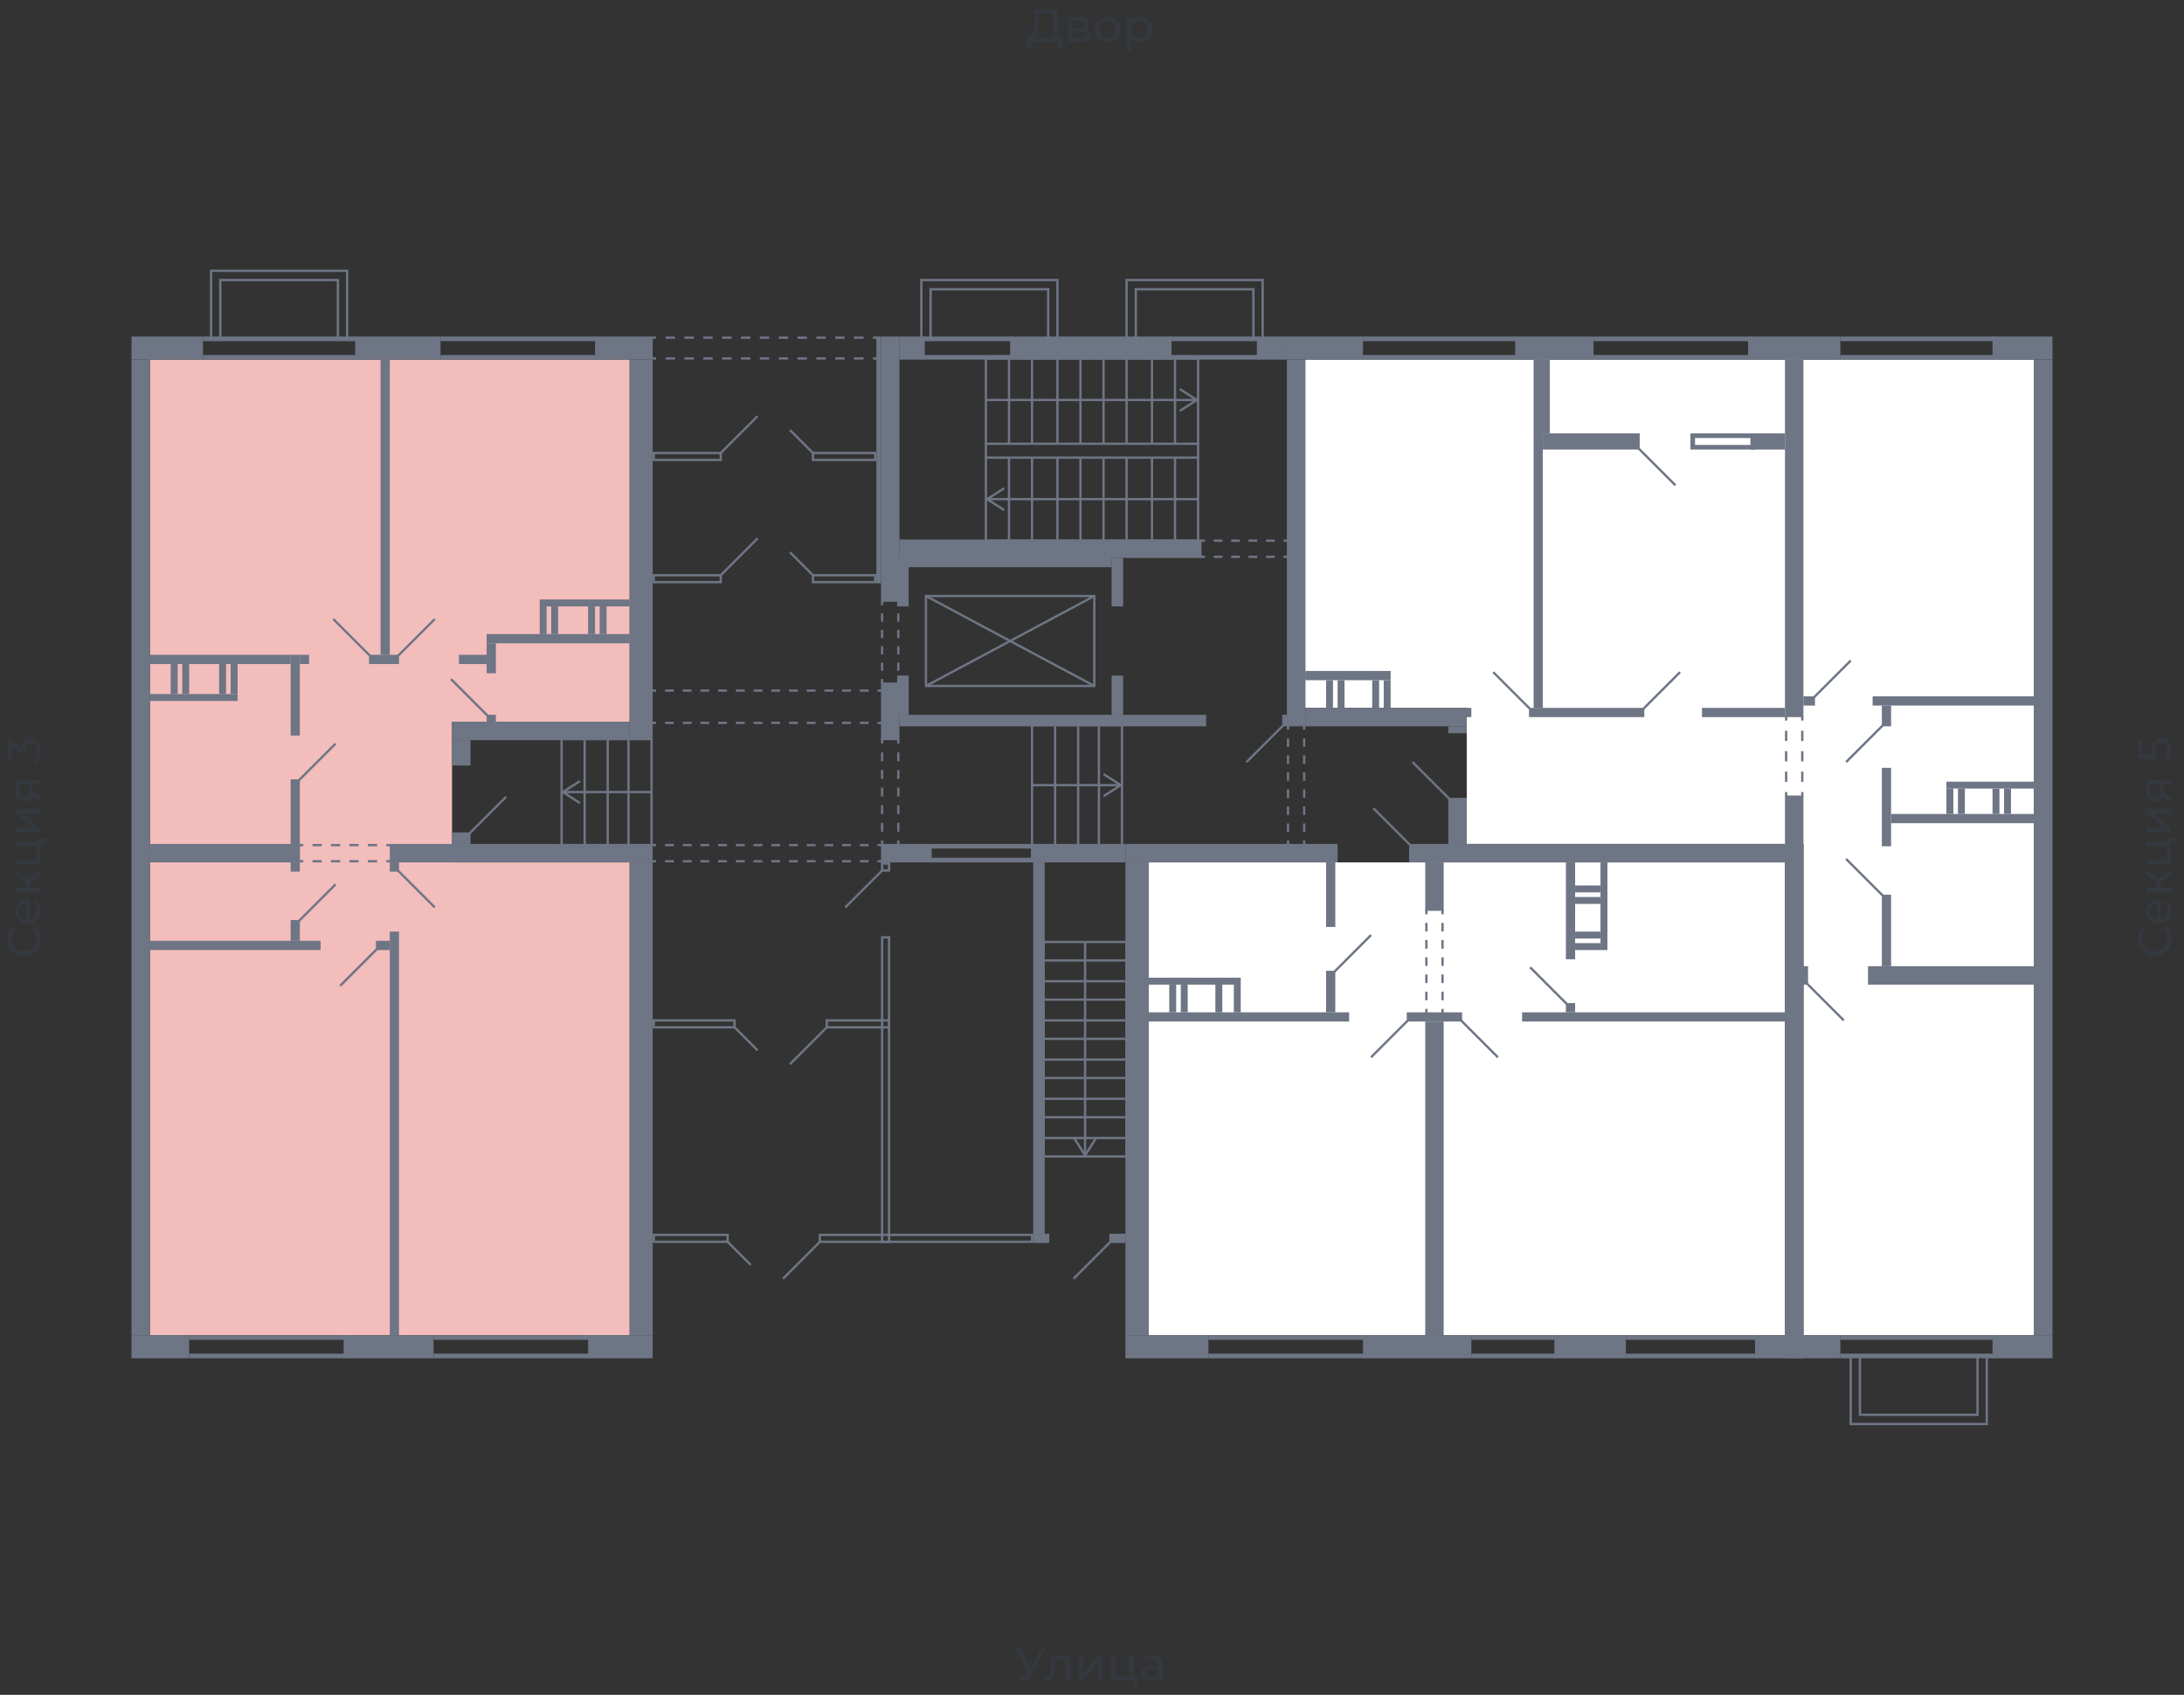 <svg xmlns="http://www.w3.org/2000/svg" width="656" height="509" viewBox="0 0 656 509">
  <rect x="0" y="0" width="656" height="509" fill="#333333" stroke="none"/>
  <title>42-2_4s_1fl</title>
  <g id="Слой_2" data-name="Слой 2">
    <g id="_42-2_4s_1fl" data-name="42-2_4s_1fl">
      <rect width="656" height="509" fill="none"/>
      <g id="hover">
        <polygon id="_42-2_4s_1fl_1" data-name="42-2_4s_1fl_1" points="392.073 212.593 392.073 107.999 610.959 107.999 610.959 401.001 541.691 401.001 541.691 253.461 440.56 253.461 440.56 212.593 392.073 212.593" fill="white"/>
        <polygon id="_42-2_4s_1fl_2" data-name="42-2_4s_1fl_2" points="401.77 259.002 536.149 259.002 536.149 401.001 344.971 401.001 344.971 259.002 401.77 259.002" fill="white"/>
        <polygon id="_42-2_4s_1fl_3" data-name="42-2_4s_1fl_3" points="189.118 216.749 135.782 216.749 135.782 259.002 189.118 259.002 189.118 401.001 45.041 401.001 45.041 107.999 189.118 107.999 189.118 216.749" fill="#F2BDBB"/>
      </g>
      <g id="o">
        <line x1="103.919" y1="401.694" x2="56.817" y2="401.694" fill="none" stroke="#6e7584" stroke-miterlimit="10" stroke-width="1.385"/>
        <line x1="103.919" y1="407.235" x2="56.817" y2="407.235" fill="none" stroke="#6e7584" stroke-miterlimit="10" stroke-width="1.385"/>
        <line x1="107.382" y1="107.306" x2="60.973" y2="107.306" fill="none" stroke="#6e7584" stroke-miterlimit="10" stroke-width="1.385"/>
        <line x1="107.382" y1="101.765" x2="60.973" y2="101.765" fill="none" stroke="#6e7584" stroke-miterlimit="10" stroke-width="1.385"/>
        <line x1="179.421" y1="107.306" x2="132.319" y2="107.306" fill="none" stroke="#6e7584" stroke-miterlimit="10" stroke-width="1.385"/>
        <line x1="179.421" y1="101.765" x2="132.319" y2="101.765" fill="none" stroke="#6e7584" stroke-miterlimit="10" stroke-width="1.385"/>
        <line x1="177.343" y1="401.694" x2="130.241" y2="401.694" fill="none" stroke="#6e7584" stroke-miterlimit="10" stroke-width="1.385"/>
        <line x1="177.343" y1="407.235" x2="130.241" y2="407.235" fill="none" stroke="#6e7584" stroke-miterlimit="10" stroke-width="1.385"/>
        <line x1="441.945" y1="401.694" x2="467.574" y2="401.694" fill="none" stroke="#6e7584" stroke-miterlimit="10" stroke-width="1.385"/>
        <line x1="441.945" y1="407.235" x2="467.574" y2="407.235" fill="none" stroke="#6e7584" stroke-miterlimit="10" stroke-width="1.385"/>
        <line x1="488.355" y1="401.694" x2="527.837" y2="401.694" fill="none" stroke="#6e7584" stroke-miterlimit="10" stroke-width="1.385"/>
        <line x1="488.355" y1="407.235" x2="527.837" y2="407.235" fill="none" stroke="#6e7584" stroke-miterlimit="10" stroke-width="1.385"/>
        <line x1="362.98" y1="401.694" x2="410.082" y2="401.694" fill="none" stroke="#6e7584" stroke-miterlimit="10" stroke-width="1.385"/>
        <line x1="362.98" y1="407.235" x2="410.082" y2="407.235" fill="none" stroke="#6e7584" stroke-miterlimit="10" stroke-width="1.385"/>
        <line x1="552.774" y1="401.694" x2="599.183" y2="401.694" fill="none" stroke="#6e7584" stroke-miterlimit="10" stroke-width="1.385"/>
        <line x1="552.774" y1="407.235" x2="599.183" y2="407.235" fill="none" stroke="#6e7584" stroke-miterlimit="10" stroke-width="1.385"/>
        <line x1="552.774" y1="107.306" x2="599.183" y2="107.306" fill="none" stroke="#6e7584" stroke-miterlimit="10" stroke-width="1.385"/>
        <line x1="552.774" y1="101.765" x2="599.183" y2="101.765" fill="none" stroke="#6e7584" stroke-miterlimit="10" stroke-width="1.385"/>
        <line x1="478.657" y1="107.306" x2="525.759" y2="107.306" fill="none" stroke="#6e7584" stroke-miterlimit="10" stroke-width="1.385"/>
        <line x1="478.657" y1="101.765" x2="525.759" y2="101.765" fill="none" stroke="#6e7584" stroke-miterlimit="10" stroke-width="1.385"/>
        <line x1="409.39" y1="107.306" x2="455.799" y2="107.306" fill="none" stroke="#6e7584" stroke-miterlimit="10" stroke-width="1.385"/>
        <line x1="409.39" y1="101.765" x2="455.799" y2="101.765" fill="none" stroke="#6e7584" stroke-miterlimit="10" stroke-width="1.385"/>
        <polyline points="527.145 134.321 508.442 134.321 508.442 130.857 527.145 130.857" fill="none" stroke="#6e7584" stroke-miterlimit="10" stroke-width="1.385"/>
        <line x1="277.088" y1="107.306" x2="304.103" y2="107.306" fill="none" stroke="#6e7584" stroke-miterlimit="10" stroke-width="1.385"/>
        <line x1="277.088" y1="101.765" x2="304.103" y2="101.765" fill="none" stroke="#6e7584" stroke-miterlimit="10" stroke-width="1.385"/>
        <line x1="378.219" y1="107.306" x2="351.205" y2="107.306" fill="none" stroke="#6e7584" stroke-miterlimit="10" stroke-width="1.385"/>
        <line x1="378.219" y1="101.765" x2="351.205" y2="101.765" fill="none" stroke="#6e7584" stroke-miterlimit="10" stroke-width="1.385"/>
        <line x1="279.166" y1="254.154" x2="310.337" y2="254.154" fill="none" stroke="#6e7584" stroke-miterlimit="10" stroke-width="1.385"/>
        <line x1="279.166" y1="258.31" x2="310.337" y2="258.31" fill="none" stroke="#6e7584" stroke-miterlimit="10" stroke-width="1.385"/>
      </g>
      <g id="d">
        <line x1="135.436" y1="203.935" x2="146.519" y2="215.017" fill="none" stroke="#6e7584" stroke-miterlimit="10" stroke-width="0.693"/>
        <line x1="152.06" y1="239.261" x2="140.977" y2="250.344" fill="none" stroke="#6e7584" stroke-miterlimit="10" stroke-width="0.693"/>
        <line x1="119.504" y1="261.427" x2="130.587" y2="272.51" fill="none" stroke="#6e7584" stroke-miterlimit="10" stroke-width="0.693"/>
        <line x1="113.27" y1="284.978" x2="102.187" y2="296.061" fill="none" stroke="#6e7584" stroke-miterlimit="10" stroke-width="0.693"/>
        <line x1="119.504" y1="197.008" x2="130.587" y2="185.925" fill="none" stroke="#6e7584" stroke-miterlimit="10" stroke-width="0.693"/>
        <line x1="111.192" y1="197.008" x2="100.109" y2="185.925" fill="none" stroke="#6e7584" stroke-miterlimit="10" stroke-width="0.693"/>
        <line x1="100.802" y1="223.33" x2="89.719" y2="234.412" fill="none" stroke="#6e7584" stroke-miterlimit="10" stroke-width="0.693"/>
        <line x1="100.802" y1="265.583" x2="89.719" y2="276.666" fill="none" stroke="#6e7584" stroke-miterlimit="10" stroke-width="0.693"/>
        <g>
          <line x1="117.426" y1="253.807" x2="116.041" y2="253.807" fill="none" stroke="#6e7584" stroke-miterlimit="10" stroke-width="0.693"/>
          <line x1="113.27" y1="253.807" x2="92.49" y2="253.807" fill="none" stroke="#6e7584" stroke-miterlimit="10" stroke-width="0.693" stroke-dasharray="2.771 2.771"/>
          <line x1="91.104" y1="253.807" x2="89.719" y2="253.807" fill="none" stroke="#6e7584" stroke-miterlimit="10" stroke-width="0.693"/>
        </g>
        <g>
          <line x1="117.426" y1="258.656" x2="116.041" y2="258.656" fill="none" stroke="#6e7584" stroke-miterlimit="10" stroke-width="0.693"/>
          <line x1="113.27" y1="258.656" x2="92.49" y2="258.656" fill="none" stroke="#6e7584" stroke-miterlimit="10" stroke-width="0.693" stroke-dasharray="2.771 2.771"/>
          <line x1="91.104" y1="258.656" x2="89.719" y2="258.656" fill="none" stroke="#6e7584" stroke-miterlimit="10" stroke-width="0.693"/>
        </g>
        <line x1="411.814" y1="280.822" x2="400.731" y2="291.905" fill="none" stroke="#6e7584" stroke-miterlimit="10" stroke-width="0.693"/>
        <line x1="449.911" y1="317.534" x2="438.828" y2="306.451" fill="none" stroke="#6e7584" stroke-miterlimit="10" stroke-width="0.693"/>
        <line x1="470.691" y1="301.602" x2="459.609" y2="290.519" fill="none" stroke="#6e7584" stroke-miterlimit="10" stroke-width="0.693"/>
        <line x1="412.507" y1="242.724" x2="423.589" y2="253.807" fill="none" stroke="#6e7584" stroke-miterlimit="10" stroke-width="0.693"/>
        <line x1="422.897" y1="306.451" x2="411.814" y2="317.534" fill="none" stroke="#6e7584" stroke-miterlimit="10" stroke-width="0.693"/>
        <rect x="401.77" y="242.378" width="22.166" height="11.083" fill="none"/>
        <g>
          <line x1="428.438" y1="273.202" x2="428.438" y2="274.588" fill="none" stroke="#6e7584" stroke-miterlimit="10" stroke-width="0.693"/>
          <line x1="428.438" y1="277.169" x2="428.438" y2="301.697" fill="none" stroke="#6e7584" stroke-miterlimit="10" stroke-width="0.693" stroke-dasharray="2.582 2.582"/>
          <line x1="428.438" y1="302.987" x2="428.438" y2="304.373" fill="none" stroke="#6e7584" stroke-miterlimit="10" stroke-width="0.693"/>
        </g>
        <g>
          <line x1="433.287" y1="273.202" x2="433.287" y2="274.588" fill="none" stroke="#6e7584" stroke-miterlimit="10" stroke-width="0.693"/>
          <line x1="433.287" y1="277.169" x2="433.287" y2="301.697" fill="none" stroke="#6e7584" stroke-miterlimit="10" stroke-width="0.693" stroke-dasharray="2.582 2.582"/>
          <line x1="433.287" y1="302.987" x2="433.287" y2="304.373" fill="none" stroke="#6e7584" stroke-miterlimit="10" stroke-width="0.693"/>
        </g>
        <line x1="504.633" y1="201.857" x2="493.55" y2="212.939" fill="none" stroke="#6e7584" stroke-miterlimit="10" stroke-width="0.693"/>
        <line x1="424.282" y1="228.871" x2="435.365" y2="239.954" fill="none" stroke="#6e7584" stroke-miterlimit="10" stroke-width="0.693"/>
        <line x1="542.73" y1="295.368" x2="553.813" y2="306.451" fill="none" stroke="#6e7584" stroke-miterlimit="10" stroke-width="0.693"/>
        <line x1="544.808" y1="209.476" x2="555.891" y2="198.393" fill="none" stroke="#6e7584" stroke-miterlimit="10" stroke-width="0.693"/>
        <line x1="554.505" y1="228.871" x2="565.588" y2="217.788" fill="none" stroke="#6e7584" stroke-miterlimit="10" stroke-width="0.693"/>
        <line x1="554.505" y1="257.963" x2="565.588" y2="269.046" fill="none" stroke="#6e7584" stroke-miterlimit="10" stroke-width="0.693"/>
        <line x1="448.526" y1="201.857" x2="459.609" y2="212.939" fill="none" stroke="#6e7584" stroke-miterlimit="10" stroke-width="0.693"/>
        <g>
          <line x1="541.344" y1="215.017" x2="541.344" y2="216.403" fill="none" stroke="#6e7584" stroke-miterlimit="10" stroke-width="0.693"/>
          <line x1="541.344" y1="219.47" x2="541.344" y2="236.342" fill="none" stroke="#6e7584" stroke-miterlimit="10" stroke-width="0.693" stroke-dasharray="3.068 3.068"/>
          <line x1="541.344" y1="237.876" x2="541.344" y2="239.261" fill="none" stroke="#6e7584" stroke-miterlimit="10" stroke-width="0.693"/>
        </g>
        <g>
          <line x1="536.496" y1="215.017" x2="536.496" y2="216.403" fill="none" stroke="#6e7584" stroke-miterlimit="10" stroke-width="0.693"/>
          <line x1="536.496" y1="219.47" x2="536.496" y2="236.342" fill="none" stroke="#6e7584" stroke-miterlimit="10" stroke-width="0.693" stroke-dasharray="3.068 3.068"/>
          <line x1="536.496" y1="237.876" x2="536.496" y2="239.261" fill="none" stroke="#6e7584" stroke-miterlimit="10" stroke-width="0.693"/>
        </g>
        <line x1="492.164" y1="134.667" x2="503.247" y2="145.75" fill="none" stroke="#6e7584" stroke-miterlimit="10" stroke-width="0.693"/>
        <g>
          <line x1="385.492" y1="217.788" x2="374.409" y2="228.871" fill="none" stroke="#6e7584" stroke-miterlimit="10" stroke-width="0.693"/>
          <g>
            <rect x="296.137" y="137.438" width="63.726" height="24.936" fill="none" stroke="#6e7584" stroke-miterlimit="10" stroke-width="0.693"/>
            <line x1="303.064" y1="162.374" x2="303.064" y2="137.438" fill="none" stroke="#6e7584" stroke-miterlimit="10" stroke-width="0.693"/>
            <line x1="309.99" y1="162.374" x2="309.99" y2="137.438" fill="none" stroke="#6e7584" stroke-miterlimit="10" stroke-width="0.693"/>
            <line x1="317.61" y1="162.374" x2="317.61" y2="137.438" fill="none" stroke="#6e7584" stroke-miterlimit="10" stroke-width="0.693"/>
            <line x1="324.537" y1="162.374" x2="324.537" y2="137.438" fill="none" stroke="#6e7584" stroke-miterlimit="10" stroke-width="0.693"/>
            <line x1="331.463" y1="162.374" x2="331.463" y2="137.438" fill="none" stroke="#6e7584" stroke-miterlimit="10" stroke-width="0.693"/>
            <line x1="338.39" y1="162.374" x2="338.39" y2="137.438" fill="none" stroke="#6e7584" stroke-miterlimit="10" stroke-width="0.693"/>
            <line x1="346.01" y1="162.374" x2="346.01" y2="137.438" fill="none" stroke="#6e7584" stroke-miterlimit="10" stroke-width="0.693"/>
            <line x1="352.936" y1="162.374" x2="352.936" y2="137.438" fill="none" stroke="#6e7584" stroke-miterlimit="10" stroke-width="0.693"/>
            <g>
              <line x1="359.863" y1="149.906" x2="296.97" y2="149.906" fill="none" stroke="#6e7584" stroke-miterlimit="10" stroke-width="0.693"/>
              <path d="M301.7,146.581a.345.345,0,0,1-.107.478l-4.469,2.847,4.469,2.846a.346.346,0,0,1,.107.478.35.35,0,0,1-.479.107L296.3,150.2a.346.346,0,0,1,0-.584l4.928-3.139a.348.348,0,0,1,.479.106Z" fill="#6e7584"/>
            </g>
          </g>
          <g>
            <rect x="296.137" y="107.652" width="63.726" height="25.629" fill="none" stroke="#6e7584" stroke-miterlimit="10" stroke-width="0.693"/>
            <line x1="303.064" y1="133.282" x2="303.064" y2="107.652" fill="none" stroke="#6e7584" stroke-miterlimit="10" stroke-width="0.693"/>
            <line x1="309.99" y1="133.282" x2="309.99" y2="107.652" fill="none" stroke="#6e7584" stroke-miterlimit="10" stroke-width="0.693"/>
            <line x1="317.61" y1="133.282" x2="317.61" y2="107.652" fill="none" stroke="#6e7584" stroke-miterlimit="10" stroke-width="0.693"/>
            <line x1="324.537" y1="133.282" x2="324.537" y2="107.652" fill="none" stroke="#6e7584" stroke-miterlimit="10" stroke-width="0.693"/>
            <line x1="331.463" y1="133.282" x2="331.463" y2="107.652" fill="none" stroke="#6e7584" stroke-miterlimit="10" stroke-width="0.693"/>
            <line x1="338.39" y1="133.282" x2="338.39" y2="107.652" fill="none" stroke="#6e7584" stroke-miterlimit="10" stroke-width="0.693"/>
            <line x1="346.01" y1="133.282" x2="346.01" y2="107.652" fill="none" stroke="#6e7584" stroke-miterlimit="10" stroke-width="0.693"/>
            <line x1="352.936" y1="133.282" x2="352.936" y2="107.652" fill="none" stroke="#6e7584" stroke-miterlimit="10" stroke-width="0.693"/>
            <g>
              <line x1="359.03" y1="120.121" x2="296.137" y2="120.121" fill="none" stroke="#6e7584" stroke-miterlimit="10" stroke-width="0.693"/>
              <path d="M354.3,116.8a.346.346,0,0,0,.107.478l4.469,2.847-4.469,2.846a.346.346,0,0,0-.107.478.35.35,0,0,0,.479.107l4.928-3.139a.347.347,0,0,0,0-.585l-4.928-3.138a.345.345,0,0,0-.479.106Z" fill="#6e7584"/>
            </g>
          </g>
          <line x1="359.863" y1="137.438" x2="359.863" y2="133.282" fill="none" stroke="#6e7584" stroke-miterlimit="10" stroke-width="0.693"/>
          <line x1="296.137" y1="137.438" x2="296.137" y2="133.282" fill="none" stroke="#6e7584" stroke-miterlimit="10" stroke-width="0.693"/>
          <rect x="289.903" y="167.223" width="27.014" height="50.565" transform="translate(110.905 495.915) rotate(-90)" fill="none" stroke="#6e7584" stroke-miterlimit="10" stroke-width="0.693"/>
          <line x1="278.127" y1="206.013" x2="328.693" y2="178.998" fill="none" stroke="#6e7584" stroke-miterlimit="10" stroke-width="0.693"/>
          <line x1="328.693" y1="206.013" x2="278.127" y2="178.998" fill="none" stroke="#6e7584" stroke-miterlimit="10" stroke-width="0.693"/>
          <g>
            <line x1="386.878" y1="217.788" x2="386.878" y2="219.174" fill="none" stroke="#6e7584" stroke-miterlimit="10" stroke-width="0.693"/>
            <line x1="386.878" y1="221.731" x2="386.878" y2="251.143" fill="none" stroke="#6e7584" stroke-miterlimit="10" stroke-width="0.693" stroke-dasharray="2.558 2.558"/>
            <line x1="386.878" y1="252.422" x2="386.878" y2="253.807" fill="none" stroke="#6e7584" stroke-miterlimit="10" stroke-width="0.693"/>
          </g>
          <g>
            <line x1="391.726" y1="217.788" x2="391.726" y2="219.174" fill="none" stroke="#6e7584" stroke-miterlimit="10" stroke-width="0.693"/>
            <line x1="391.726" y1="221.731" x2="391.726" y2="251.143" fill="none" stroke="#6e7584" stroke-miterlimit="10" stroke-width="0.693" stroke-dasharray="2.558 2.558"/>
            <line x1="391.726" y1="252.422" x2="391.726" y2="253.807" fill="none" stroke="#6e7584" stroke-miterlimit="10" stroke-width="0.693"/>
          </g>
          <g>
            <line x1="360.556" y1="167.223" x2="361.941" y2="167.223" fill="none" stroke="#6e7584" stroke-miterlimit="10" stroke-width="0.693"/>
            <line x1="364.558" y1="167.223" x2="384.184" y2="167.223" fill="none" stroke="#6e7584" stroke-miterlimit="10" stroke-width="0.693" stroke-dasharray="2.617 2.617"/>
            <line x1="385.492" y1="167.223" x2="386.878" y2="167.223" fill="none" stroke="#6e7584" stroke-miterlimit="10" stroke-width="0.693"/>
          </g>
          <g>
            <line x1="360.556" y1="162.374" x2="361.941" y2="162.374" fill="none" stroke="#6e7584" stroke-miterlimit="10" stroke-width="0.693"/>
            <line x1="364.558" y1="162.374" x2="384.184" y2="162.374" fill="none" stroke="#6e7584" stroke-miterlimit="10" stroke-width="0.693" stroke-dasharray="2.617 2.617"/>
            <line x1="385.492" y1="162.374" x2="386.878" y2="162.374" fill="none" stroke="#6e7584" stroke-miterlimit="10" stroke-width="0.693"/>
          </g>
          <polyline points="63.397 101.418 63.397 81.331 104.265 81.331 104.265 101.418" fill="none" stroke="#6e7584" stroke-miterlimit="10" stroke-width="0.693"/>
          <polyline points="66.168 101.418 66.168 84.101 101.495 84.101 101.495 101.418" fill="none" stroke="#6e7584" stroke-miterlimit="10" stroke-width="0.693"/>
          <polyline points="555.891 407.582 555.891 427.669 596.759 427.669 596.759 407.582" fill="none" stroke="#6e7584" stroke-miterlimit="10" stroke-width="0.693"/>
          <polyline points="558.661 407.582 558.661 424.899 593.988 424.899 593.988 407.582" fill="none" stroke="#6e7584" stroke-miterlimit="10" stroke-width="0.693"/>
          <polyline points="276.742 101.418 276.742 84.101 317.61 84.101 317.61 101.418" fill="none" stroke="#6e7584" stroke-miterlimit="10" stroke-width="0.693"/>
          <polyline points="279.513 101.418 279.513 86.872 314.839 86.872 314.839 101.418" fill="none" stroke="#6e7584" stroke-miterlimit="10" stroke-width="0.693"/>
          <polyline points="338.39 101.418 338.39 84.101 379.258 84.101 379.258 101.418" fill="none" stroke="#6e7584" stroke-miterlimit="10" stroke-width="0.693"/>
          <polyline points="341.161 101.418 341.161 86.872 376.487 86.872 376.487 101.418" fill="none" stroke="#6e7584" stroke-miterlimit="10" stroke-width="0.693"/>
          <g>
            <line x1="264.966" y1="180.384" x2="264.966" y2="181.769" fill="none" stroke="#6e7584" stroke-miterlimit="10" stroke-width="0.693"/>
            <line x1="264.966" y1="184.232" x2="264.966" y2="202.703" fill="none" stroke="#6e7584" stroke-miterlimit="10" stroke-width="0.693" stroke-dasharray="2.463 2.463"/>
            <line x1="264.966" y1="203.935" x2="264.966" y2="205.32" fill="none" stroke="#6e7584" stroke-miterlimit="10" stroke-width="0.693"/>
          </g>
          <g>
            <line x1="269.815" y1="180.384" x2="269.815" y2="181.769" fill="none" stroke="#6e7584" stroke-miterlimit="10" stroke-width="0.693"/>
            <line x1="269.815" y1="184.232" x2="269.815" y2="202.703" fill="none" stroke="#6e7584" stroke-miterlimit="10" stroke-width="0.693" stroke-dasharray="2.463 2.463"/>
            <line x1="269.815" y1="203.935" x2="269.815" y2="205.32" fill="none" stroke="#6e7584" stroke-miterlimit="10" stroke-width="0.693"/>
          </g>
          <g>
            <line x1="264.966" y1="221.944" x2="264.966" y2="223.33" fill="none" stroke="#6e7584" stroke-miterlimit="10" stroke-width="0.693"/>
            <line x1="264.966" y1="225.974" x2="264.966" y2="251.1" fill="none" stroke="#6e7584" stroke-miterlimit="10" stroke-width="0.693" stroke-dasharray="2.645 2.645"/>
            <line x1="264.966" y1="252.422" x2="264.966" y2="253.807" fill="none" stroke="#6e7584" stroke-miterlimit="10" stroke-width="0.693"/>
          </g>
          <g>
            <line x1="269.815" y1="221.944" x2="269.815" y2="223.33" fill="none" stroke="#6e7584" stroke-miterlimit="10" stroke-width="0.693"/>
            <line x1="269.815" y1="225.974" x2="269.815" y2="251.1" fill="none" stroke="#6e7584" stroke-miterlimit="10" stroke-width="0.693" stroke-dasharray="2.645 2.645"/>
            <line x1="269.815" y1="252.422" x2="269.815" y2="253.807" fill="none" stroke="#6e7584" stroke-miterlimit="10" stroke-width="0.693"/>
          </g>
          <g>
            <line x1="195.699" y1="253.807" x2="197.084" y2="253.807" fill="none" stroke="#6e7584" stroke-miterlimit="10" stroke-width="0.693"/>
            <line x1="199.744" y1="253.807" x2="262.251" y2="253.807" fill="none" stroke="#6e7584" stroke-miterlimit="10" stroke-width="0.693" stroke-dasharray="2.66 2.66"/>
            <line x1="263.581" y1="253.807" x2="264.966" y2="253.807" fill="none" stroke="#6e7584" stroke-miterlimit="10" stroke-width="0.693"/>
          </g>
          <g>
            <line x1="195.699" y1="258.656" x2="197.084" y2="258.656" fill="none" stroke="#6e7584" stroke-miterlimit="10" stroke-width="0.693"/>
            <line x1="199.744" y1="258.656" x2="262.251" y2="258.656" fill="none" stroke="#6e7584" stroke-miterlimit="10" stroke-width="0.693" stroke-dasharray="2.66 2.66"/>
            <line x1="263.581" y1="258.656" x2="264.966" y2="258.656" fill="none" stroke="#6e7584" stroke-miterlimit="10" stroke-width="0.693"/>
          </g>
          <g>
            <line x1="195.699" y1="207.398" x2="197.084" y2="207.398" fill="none" stroke="#6e7584" stroke-miterlimit="10" stroke-width="0.693"/>
            <line x1="199.744" y1="207.398" x2="262.251" y2="207.398" fill="none" stroke="#6e7584" stroke-miterlimit="10" stroke-width="0.693" stroke-dasharray="2.66 2.66"/>
            <line x1="263.581" y1="207.398" x2="264.966" y2="207.398" fill="none" stroke="#6e7584" stroke-miterlimit="10" stroke-width="0.693"/>
          </g>
          <g>
            <line x1="195.699" y1="217.095" x2="197.084" y2="217.095" fill="none" stroke="#6e7584" stroke-miterlimit="10" stroke-width="0.693"/>
            <line x1="199.744" y1="217.095" x2="262.251" y2="217.095" fill="none" stroke="#6e7584" stroke-miterlimit="10" stroke-width="0.693" stroke-dasharray="2.66 2.66"/>
            <line x1="263.581" y1="217.095" x2="264.966" y2="217.095" fill="none" stroke="#6e7584" stroke-miterlimit="10" stroke-width="0.693"/>
          </g>
          <g>
            <rect x="309.99" y="217.788" width="27.014" height="36.019" fill="none" stroke="#6e7584" stroke-miterlimit="10" stroke-width="0.693"/>
            <g>
              <line x1="336.172" y1="235.798" x2="309.99" y2="235.798" fill="none" stroke="#6e7584" stroke-miterlimit="10" stroke-width="0.693"/>
              <path d="M331.438,232.473a.346.346,0,0,0,.107.478l4.469,2.847-4.469,2.846a.346.346,0,0,0-.107.478.35.35,0,0,0,.479.107l4.927-3.139a.345.345,0,0,0,0-.584l-4.927-3.139a.348.348,0,0,0-.479.106Z" fill="#6e7584"/>
            </g>
            <line x1="316.917" y1="254.154" x2="316.917" y2="218.134" fill="none" stroke="#6e7584" stroke-miterlimit="10" stroke-width="0.693"/>
            <line x1="323.844" y1="254.154" x2="323.844" y2="218.134" fill="none" stroke="#6e7584" stroke-miterlimit="10" stroke-width="0.693"/>
            <line x1="330.078" y1="254.154" x2="330.078" y2="218.134" fill="none" stroke="#6e7584" stroke-miterlimit="10" stroke-width="0.693"/>
          </g>
          <g>
            <rect x="168.684" y="221.944" width="27.014" height="31.863" fill="none" stroke="#6e7584" stroke-miterlimit="10" stroke-width="0.693"/>
            <g>
              <line x1="195.699" y1="237.876" x2="169.517" y2="237.876" fill="none" stroke="#6e7584" stroke-miterlimit="10" stroke-width="0.693"/>
              <path d="M174.251,234.551a.346.346,0,0,1-.106.478l-4.47,2.847,4.47,2.846a.347.347,0,0,1-.373.585l-4.927-3.139a.346.346,0,0,1,0-.585l4.927-3.138a.348.348,0,0,1,.479.106Z" fill="#6e7584"/>
            </g>
            <line x1="175.611" y1="222.291" x2="175.611" y2="254.154" fill="none" stroke="#6e7584" stroke-miterlimit="10" stroke-width="0.693"/>
            <line x1="182.538" y1="222.291" x2="182.538" y2="254.154" fill="none" stroke="#6e7584" stroke-miterlimit="10" stroke-width="0.693"/>
            <line x1="188.772" y1="222.291" x2="188.772" y2="254.154" fill="none" stroke="#6e7584" stroke-miterlimit="10" stroke-width="0.693"/>
          </g>
          <rect x="196.391" y="172.764" width="20.088" height="2.078" fill="none" stroke="#6e7584" stroke-miterlimit="10" stroke-width="0.693"/>
          <rect x="244.186" y="172.764" width="18.702" height="2.078" fill="none" stroke="#6e7584" stroke-miterlimit="10" stroke-width="0.693"/>
          <line x1="216.479" y1="172.764" x2="227.562" y2="161.681" fill="none" stroke="#6e7584" stroke-miterlimit="10" stroke-width="0.693"/>
          <line x1="244.186" y1="172.764" x2="237.259" y2="165.837" fill="none" stroke="#6e7584" stroke-miterlimit="10" stroke-width="0.693"/>
          <rect x="196.391" y="136.052" width="20.088" height="2.078" fill="none" stroke="#6e7584" stroke-miterlimit="10" stroke-width="0.693"/>
          <rect x="244.186" y="136.052" width="18.702" height="2.078" fill="none" stroke="#6e7584" stroke-miterlimit="10" stroke-width="0.693"/>
          <line x1="216.479" y1="136.052" x2="227.562" y2="124.969" fill="none" stroke="#6e7584" stroke-miterlimit="10" stroke-width="0.693"/>
          <line x1="244.186" y1="136.052" x2="237.259" y2="129.125" fill="none" stroke="#6e7584" stroke-miterlimit="10" stroke-width="0.693"/>
          <rect x="196.391" y="306.451" width="24.244" height="2.078" fill="none" stroke="#6e7584" stroke-miterlimit="10" stroke-width="0.693"/>
          <rect x="248.342" y="306.451" width="18.702" height="2.078" fill="none" stroke="#6e7584" stroke-miterlimit="10" stroke-width="0.693"/>
          <line x1="248.342" y1="308.529" x2="237.259" y2="319.612" fill="none" stroke="#6e7584" stroke-miterlimit="10" stroke-width="0.693"/>
          <line x1="264.966" y1="261.427" x2="253.884" y2="272.51" fill="none" stroke="#6e7584" stroke-miterlimit="10" stroke-width="0.693"/>
          <line x1="220.635" y1="308.529" x2="227.562" y2="315.456" fill="none" stroke="#6e7584" stroke-miterlimit="10" stroke-width="0.693"/>
          <rect x="196.391" y="370.87" width="22.166" height="2.078" fill="none" stroke="#6e7584" stroke-miterlimit="10" stroke-width="0.693"/>
          <rect x="246.264" y="370.87" width="63.726" height="2.078" fill="none" stroke="#6e7584" stroke-miterlimit="10" stroke-width="0.693"/>
          <line x1="246.264" y1="372.948" x2="235.181" y2="384.031" fill="none" stroke="#6e7584" stroke-miterlimit="10" stroke-width="0.693"/>
          <line x1="333.541" y1="372.948" x2="322.459" y2="384.031" fill="none" stroke="#6e7584" stroke-miterlimit="10" stroke-width="0.693"/>
          <line x1="218.557" y1="372.948" x2="225.484" y2="379.875" fill="none" stroke="#6e7584" stroke-miterlimit="10" stroke-width="0.693"/>
          <g>
            <line x1="195.699" y1="101.418" x2="197.084" y2="101.418" fill="none" stroke="#6e7584" stroke-miterlimit="10" stroke-width="0.693"/>
            <line x1="199.915" y1="101.418" x2="260.78" y2="101.418" fill="none" stroke="#6e7584" stroke-miterlimit="10" stroke-width="0.693" stroke-dasharray="2.831 2.831"/>
            <line x1="262.196" y1="101.418" x2="263.581" y2="101.418" fill="none" stroke="#6e7584" stroke-miterlimit="10" stroke-width="0.693"/>
          </g>
          <g>
            <line x1="195.699" y1="107.652" x2="197.084" y2="107.652" fill="none" stroke="#6e7584" stroke-miterlimit="10" stroke-width="0.693"/>
            <line x1="199.915" y1="107.652" x2="260.78" y2="107.652" fill="none" stroke="#6e7584" stroke-miterlimit="10" stroke-width="0.693" stroke-dasharray="2.831 2.831"/>
            <line x1="262.196" y1="107.652" x2="263.581" y2="107.652" fill="none" stroke="#6e7584" stroke-miterlimit="10" stroke-width="0.693"/>
          </g>
          <rect x="264.966" y="281.514" width="2.078" height="91.433" fill="none" stroke="#6e7584" stroke-miterlimit="10" stroke-width="0.693"/>
          <rect x="264.966" y="259.349" width="2.078" height="2.078" fill="none" stroke="#6e7584" stroke-miterlimit="10" stroke-width="0.693"/>
          <g>
            <rect x="313.454" y="282.9" width="24.936" height="64.419" fill="none" stroke="#6e7584" stroke-miterlimit="10" stroke-width="0.693"/>
            <line x1="313.8" y1="341.777" x2="338.736" y2="341.777" fill="none" stroke="#6e7584" stroke-miterlimit="10" stroke-width="0.693"/>
            <line x1="313.8" y1="335.543" x2="338.736" y2="335.543" fill="none" stroke="#6e7584" stroke-miterlimit="10" stroke-width="0.693"/>
            <line x1="313.8" y1="330.002" x2="338.736" y2="330.002" fill="none" stroke="#6e7584" stroke-miterlimit="10" stroke-width="0.693"/>
            <line x1="313.8" y1="323.768" x2="338.736" y2="323.768" fill="none" stroke="#6e7584" stroke-miterlimit="10" stroke-width="0.693"/>
            <line x1="313.8" y1="318.226" x2="338.736" y2="318.226" fill="none" stroke="#6e7584" stroke-miterlimit="10" stroke-width="0.693"/>
            <line x1="313.8" y1="311.992" x2="338.736" y2="311.992" fill="none" stroke="#6e7584" stroke-miterlimit="10" stroke-width="0.693"/>
            <line x1="313.8" y1="306.451" x2="338.736" y2="306.451" fill="none" stroke="#6e7584" stroke-miterlimit="10" stroke-width="0.693"/>
            <line x1="313.8" y1="300.217" x2="338.736" y2="300.217" fill="none" stroke="#6e7584" stroke-miterlimit="10" stroke-width="0.693"/>
            <line x1="313.8" y1="294.675" x2="338.736" y2="294.675" fill="none" stroke="#6e7584" stroke-miterlimit="10" stroke-width="0.693"/>
            <line x1="313.8" y1="288.441" x2="338.736" y2="288.441" fill="none" stroke="#6e7584" stroke-miterlimit="10" stroke-width="0.693"/>
            <g>
              <line x1="325.922" y1="282.9" x2="325.922" y2="346.486" fill="none" stroke="#6e7584" stroke-miterlimit="10" stroke-width="0.693"/>
              <path d="M322.6,341.752a.346.346,0,0,1,.478.106l2.847,4.47,2.846-4.47a.347.347,0,0,1,.585.372l-3.139,4.928a.345.345,0,0,1-.584,0l-3.139-4.928a.343.343,0,0,1-.054-.186A.347.347,0,0,1,322.6,341.752Z" fill="#6e7584"/>
            </g>
          </g>
        </g>
      </g>
      <g id="s">
        <rect x="39.5" y="401.001" width="17.317" height="6.927" fill="#6e7584"/>
        <rect x="103.226" y="401.001" width="27.014" height="6.927" transform="translate(233.467 808.929) rotate(180)" fill="#6e7584"/>
        <rect x="57.856" y="339.007" width="121.218" height="2.771" transform="translate(458.857 221.927) rotate(90)" fill="#6e7584"/>
        <rect x="178.728" y="101.072" width="17.317" height="6.927" fill="#6e7584"/>
        <rect x="39.5" y="101.072" width="21.473" height="6.927" fill="#6e7584"/>
        <rect x="106.69" y="101.072" width="25.629" height="6.927" transform="translate(239.008 209.071) rotate(180)" fill="#6e7584"/>
        <rect x="134.743" y="223.33" width="7.619" height="5.541" transform="translate(-87.547 364.653) rotate(-90)" fill="#6e7584"/>
        <rect x="39.5" y="107.999" width="5.541" height="293.002" fill="#6e7584"/>
        <rect x="87.295" y="196.661" width="2.771" height="24.244" fill="#6e7584"/>
        <rect x="74.827" y="246.534" width="27.707" height="2.771" transform="translate(336.6 159.239) rotate(90)" fill="#6e7584"/>
        <rect x="85.563" y="278.051" width="6.234" height="2.771" transform="translate(368.116 190.756) rotate(90)" fill="#6e7584"/>
        <rect x="57.163" y="196.315" width="2.078" height="26.322" transform="translate(-151.274 267.678) rotate(-90)" fill="#6e7584"/>
        <rect x="62.358" y="202.896" width="9.005" height="2.078" transform="translate(-137.074 270.795) rotate(-90)" fill="#6e7584"/>
        <rect x="65.822" y="202.896" width="9.005" height="2.078" transform="translate(-133.61 274.259) rotate(-90)" fill="#6e7584"/>
        <rect x="51.276" y="202.896" width="9.005" height="2.078" transform="translate(-148.157 259.712) rotate(-90)" fill="#6e7584"/>
        <rect x="47.812" y="202.896" width="9.005" height="2.078" transform="translate(-151.62 256.249) rotate(-90)" fill="#6e7584"/>
        <rect x="64.783" y="233.72" width="5.541" height="45.024" transform="translate(-188.678 323.785) rotate(-90)" fill="#6e7584"/>
        <rect x="135.436" y="161.681" width="114.292" height="6.927" transform="translate(357.726 -27.437) rotate(90)" fill="#6e7584"/>
        <rect x="159.679" y="192.852" width="5.541" height="53.336" transform="translate(381.97 57.07) rotate(90)" fill="#6e7584"/>
        <rect x="110.846" y="196.661" width="9.005" height="2.771" fill="#6e7584"/>
        <rect x="45.041" y="196.661" width="42.253" height="2.771" transform="translate(132.336 396.094) rotate(180)" fill="#6e7584"/>
        <rect x="117.08" y="253.461" width="78.965" height="5.541" transform="translate(313.125 512.463) rotate(180)" fill="#6e7584"/>
        <rect x="114.309" y="107.999" width="2.771" height="88.663" transform="translate(231.389 304.66) rotate(180)" fill="#6e7584"/>
        <rect x="135.782" y="249.998" width="5.541" height="3.463" fill="#6e7584"/>
        <rect x="90.065" y="196.661" width="2.771" height="2.771" fill="#6e7584"/>
        <rect x="146.172" y="214.671" width="2.771" height="2.078" fill="#6e7584"/>
        <rect x="146.172" y="190.427" width="42.946" height="2.771" fill="#6e7584"/>
        <rect x="162.104" y="180.037" width="27.014" height="2.078" fill="#6e7584"/>
        <rect x="162.104" y="182.115" width="2.078" height="8.312" fill="#6e7584"/>
        <rect x="165.567" y="182.115" width="2.078" height="8.312" fill="#6e7584"/>
        <rect x="176.65" y="182.115" width="2.078" height="8.312" fill="#6e7584"/>
        <rect x="180.113" y="182.115" width="2.078" height="8.312" fill="#6e7584"/>
        <rect x="176.65" y="401.001" width="19.395" height="6.927" fill="#6e7584"/>
        <rect x="121.582" y="326.538" width="141.999" height="6.927" transform="translate(522.583 137.42) rotate(90)" fill="#6e7584"/>
        <rect x="140.631" y="193.891" width="2.771" height="8.312" transform="translate(340.063 56.031) rotate(90)" fill="#6e7584"/>
        <rect x="143.055" y="196.315" width="9.005" height="2.771" transform="translate(-50.143 345.258) rotate(-90)" fill="#6e7584"/>
        <rect x="117.08" y="259.002" width="2.771" height="2.771" transform="translate(378.853 141.923) rotate(90)" fill="#6e7584"/>
        <rect x="69.285" y="258.31" width="2.771" height="51.258" transform="translate(354.609 213.268) rotate(90)" fill="#6e7584"/>
        <rect x="113.616" y="281.861" width="2.771" height="4.156" transform="translate(398.941 168.937) rotate(90)" fill="#6e7584"/>
        <rect x="466.882" y="401.001" width="21.473" height="6.927" transform="translate(955.236 808.929) rotate(180)" fill="#6e7584"/>
        <rect x="527.145" y="401.001" width="14.546" height="6.927" transform="translate(1068.836 808.929) rotate(180)" fill="#6e7584"/>
        <rect x="409.39" y="401.001" width="32.556" height="6.927" fill="#6e7584"/>
        <rect x="338.044" y="401.001" width="24.936" height="6.927" fill="#6e7584"/>
        <rect x="338.044" y="259.002" width="6.927" height="141.999" fill="#6e7584"/>
        <rect x="467.921" y="327.231" width="141.999" height="5.541" transform="translate(868.922 -208.918) rotate(90)" fill="#6e7584"/>
        <rect x="367.136" y="224.369" width="5.541" height="63.726" transform="translate(626.139 -113.675) rotate(90)" fill="#6e7584"/>
        <rect x="429.477" y="297.1" width="2.771" height="16.624" transform="translate(736.274 -125.451) rotate(90)" fill="#6e7584"/>
        <rect x="389.995" y="267.315" width="19.395" height="2.771" transform="translate(668.392 -130.992) rotate(90)" fill="#6e7584"/>
        <rect x="457.184" y="272.163" width="29.092" height="2.771" transform="translate(745.279 -198.182) rotate(90)" fill="#6e7584"/>
        <rect x="393.458" y="296.407" width="12.468" height="2.771" transform="translate(697.484 -101.9) rotate(90)" fill="#6e7584"/>
        <rect x="428.092" y="306.797" width="5.541" height="94.204" fill="#6e7584"/>
        <rect x="423.243" y="253.461" width="118.448" height="5.541" fill="#6e7584"/>
        <rect x="373.717" y="275.28" width="2.771" height="60.263" transform="translate(69.69 680.514) rotate(-90)" fill="#6e7584"/>
        <rect x="357.785" y="280.822" width="2.078" height="27.707" transform="translate(64.149 653.499) rotate(-90)" fill="#6e7584"/>
        <rect x="367.483" y="298.831" width="8.312" height="2.078" transform="translate(71.768 671.509) rotate(-90)" fill="#6e7584"/>
        <rect x="361.941" y="298.831" width="8.312" height="2.078" transform="translate(66.227 665.968) rotate(-90)" fill="#6e7584"/>
        <rect x="351.551" y="298.831" width="8.312" height="2.078" transform="translate(55.837 655.577) rotate(-90)" fill="#6e7584"/>
        <rect x="348.088" y="298.831" width="8.312" height="2.078" transform="translate(52.373 652.114) rotate(-90)" fill="#6e7584"/>
        <rect x="495.282" y="265.929" width="2.771" height="78.965" transform="translate(191.255 802.079) rotate(-90)" fill="#6e7584"/>
        <rect x="470.345" y="301.256" width="2.771" height="2.771" fill="#6e7584"/>
        <rect x="480.735" y="259.002" width="2.078" height="26.322" fill="#6e7584"/>
        <rect x="473.116" y="283.246" width="7.619" height="2.078" fill="#6e7584"/>
        <rect x="473.116" y="279.783" width="7.619" height="2.078" fill="#6e7584"/>
        <rect x="473.116" y="269.393" width="7.619" height="2.078" fill="#6e7584"/>
        <rect x="473.116" y="265.929" width="7.619" height="2.078" fill="#6e7584"/>
        <rect x="428.092" y="259.002" width="5.541" height="14.546" fill="#6e7584"/>
        <rect x="598.49" y="401.001" width="18.01" height="6.927" transform="translate(1214.99 808.929) rotate(180)" fill="#6e7584"/>
        <rect x="536.149" y="401.001" width="16.624" height="6.927" fill="#6e7584"/>
        <rect x="457.877" y="317.187" width="162.086" height="5.541" transform="translate(858.878 -218.962) rotate(90)" fill="#6e7584"/>
        <rect x="455.106" y="101.072" width="23.551" height="6.927" fill="#6e7584"/>
        <rect x="386.531" y="101.072" width="22.858" height="6.927" fill="#6e7584"/>
        <rect x="598.49" y="101.072" width="18.01" height="6.927" transform="translate(1214.99 209.071) rotate(180)" fill="#6e7584"/>
        <rect x="525.067" y="101.072" width="27.707" height="6.927" fill="#6e7584"/>
        <rect x="334.234" y="160.296" width="110.136" height="5.541" transform="translate(226.235 552.369) rotate(-90)" fill="#6e7584"/>
        <rect x="610.959" y="107.999" width="5.541" height="293.002" fill="#6e7584"/>
        <rect x="555.891" y="278.051" width="21.473" height="2.771" transform="translate(287.191 846.064) rotate(-90)" fill="#6e7584"/>
        <rect x="563.51" y="213.632" width="6.234" height="2.771" transform="translate(351.61 781.645) rotate(-90)" fill="#6e7584"/>
        <rect x="596.759" y="222.637" width="2.078" height="26.322" transform="translate(833.595 -362) rotate(90)" fill="#6e7584"/>
        <rect x="585.33" y="239.607" width="7.619" height="2.078" transform="translate(829.786 -348.493) rotate(90)" fill="#6e7584"/>
        <rect x="581.866" y="239.607" width="7.619" height="2.078" transform="translate(826.322 -345.029) rotate(90)" fill="#6e7584"/>
        <rect x="595.72" y="239.607" width="7.619" height="2.078" transform="translate(840.176 -358.883) rotate(90)" fill="#6e7584"/>
        <rect x="599.183" y="239.607" width="7.619" height="2.078" transform="translate(843.639 -362.346) rotate(90)" fill="#6e7584"/>
        <rect x="583.252" y="268.007" width="5.541" height="49.873" transform="translate(293.079 878.966) rotate(-90)" fill="#6e7584"/>
        <rect x="485.238" y="158.911" width="107.365" height="5.541" transform="translate(700.601 -377.239) rotate(90)" fill="#6e7584"/>
        <rect x="511.213" y="212.593" width="24.936" height="2.771" fill="#6e7584"/>
        <rect x="541.691" y="209.13" width="3.463" height="2.771" fill="#6e7584"/>
        <rect x="562.471" y="209.13" width="48.487" height="2.771" fill="#6e7584"/>
        <rect x="554.852" y="240.993" width="23.551" height="2.771" transform="translate(809.005 -324.249) rotate(90)" fill="#6e7584"/>
        <rect x="568.013" y="244.456" width="42.946" height="2.771" fill="#6e7584"/>
        <rect x="435.019" y="253.461" width="101.131" height="5.541" fill="#6e7584"/>
        <rect x="460.648" y="130.164" width="2.771" height="82.429" transform="translate(924.066 342.758) rotate(180)" fill="#6e7584"/>
        <rect x="435.019" y="239.607" width="5.541" height="13.854" transform="translate(875.579 493.068) rotate(180)" fill="#6e7584"/>
        <rect x="392.073" y="201.51" width="25.629" height="2.771" transform="translate(809.774 405.791) rotate(180)" fill="#6e7584"/>
        <rect x="415.624" y="204.281" width="2.078" height="8.312" transform="translate(833.325 416.874) rotate(180)" fill="#6e7584"/>
        <rect x="412.16" y="204.281" width="2.078" height="8.312" transform="translate(826.399 416.874) rotate(180)" fill="#6e7584"/>
        <rect x="401.77" y="204.281" width="2.078" height="8.312" transform="translate(805.618 416.874) rotate(180)" fill="#6e7584"/>
        <rect x="398.307" y="204.281" width="2.078" height="8.312" transform="translate(798.691 416.874) rotate(180)" fill="#6e7584"/>
        <rect x="392.073" y="212.593" width="48.487" height="5.541" transform="translate(832.633 430.727) rotate(180)" fill="#6e7584"/>
        <rect x="459.262" y="212.593" width="34.634" height="2.771" transform="translate(953.158 427.957) rotate(180)" fill="#6e7584"/>
        <rect x="435.019" y="218.134" width="5.541" height="2.078" fill="#6e7584"/>
        <rect x="440.56" y="212.593" width="1.385" height="2.771" fill="#6e7584"/>
        <rect x="540.998" y="290.173" width="2.078" height="5.541" fill="#6e7584"/>
        <rect x="475.54" y="118.043" width="4.849" height="29.092" transform="translate(610.553 -345.376) rotate(90)" fill="#6e7584"/>
        <rect x="528.53" y="127.394" width="4.849" height="10.39" transform="translate(398.366 663.543) rotate(-90)" fill="#6e7584"/>
        <rect x="460.648" y="107.999" width="4.849" height="22.166" fill="#6e7584"/>
        <g>
          <rect x="270.508" y="100.726" width="6.927" height="7.619" transform="translate(169.436 378.507) rotate(-90)" fill="#6e7584"/>
          <rect x="378.565" y="100.033" width="6.927" height="9.005" transform="translate(277.493 486.564) rotate(-90)" fill="#6e7584"/>
          <rect x="324.19" y="80.292" width="6.927" height="48.487" transform="translate(223.118 432.189) rotate(-90)" fill="#6e7584"/>
          <rect x="300.293" y="136.745" width="3.463" height="63.726" transform="translate(133.417 470.633) rotate(-90)" fill="#6e7584"/>
          <rect x="312.761" y="119.428" width="5.541" height="90.741" transform="translate(150.733 480.33) rotate(-90)" fill="#6e7584"/>
          <rect x="328.346" y="173.11" width="14.546" height="3.463" transform="translate(160.777 510.462) rotate(-90)" fill="#6e7584"/>
          <rect x="333.888" y="202.896" width="3.463" height="11.776" fill="#6e7584"/>
          <rect x="263.927" y="173.11" width="14.546" height="3.463" transform="translate(96.358 446.043) rotate(-90)" fill="#6e7584"/>
          <rect x="269.469" y="202.896" width="3.463" height="11.776" fill="#6e7584"/>
          <rect x="384.107" y="215.71" width="3.463" height="1.385" transform="translate(169.436 602.241) rotate(-90)" fill="#6e7584"/>
          <rect x="270.161" y="214.671" width="92.126" height="3.463" fill="#6e7584"/>
          <rect x="309.644" y="253.461" width="28.4" height="5.541" fill="#6e7584"/>
          <rect x="264.62" y="253.461" width="15.239" height="5.541" fill="#6e7584"/>
          <rect x="264.62" y="204.974" width="5.541" height="17.317" fill="#6e7584"/>
          <rect x="264.62" y="101.072" width="5.541" height="79.658" fill="#6e7584"/>
          <rect x="263.235" y="101.072" width="1.385" height="74.116" fill="#6e7584"/>
          <rect x="310.337" y="259.002" width="3.463" height="111.521" fill="#6e7584"/>
          <rect x="310.337" y="370.523" width="4.849" height="2.771" fill="#6e7584"/>
          <rect x="333.195" y="370.523" width="4.849" height="2.771" fill="#6e7584"/>
        </g>
      </g>
      <g id="t" opacity="0.4">
        <g>
          <path d="M314.179,494.809l-4.354,8.078a3.952,3.952,0,0,1-1.218,1.442,2.659,2.659,0,0,1-1.526.476,3.27,3.27,0,0,1-1.316-.294l.364-1.12a2.844,2.844,0,0,0,.924.182,1.765,1.765,0,0,0,1.527-.98l.223-.35-3.948-7.434h1.5l3.178,6.216,3.262-6.216Z" fill="#34424f"/>
          <path d="M321.445,497.189v7.42H320.1v-6.244H316.91l-.085,1.652a17.454,17.454,0,0,1-.266,2.5,3.916,3.916,0,0,1-.644,1.6,1.464,1.464,0,0,1-1.246.6,3.182,3.182,0,0,1-.826-.126l.084-1.135a1.456,1.456,0,0,0,.337.042.908.908,0,0,0,.839-.489,3.072,3.072,0,0,0,.364-1.162q.084-.672.155-1.918l.125-2.744Z" fill="#34424f"/>
          <path d="M324.049,497.189h1.344v5.4l4.55-5.4h1.218v7.42h-1.344v-5.4l-4.536,5.4h-1.232Z" fill="#34424f"/>
          <path d="M341.689,503.433v2.954h-1.274v-1.778h-6.65v-7.42h1.344v6.244h4.06v-6.244h1.344v6.244Z" fill="#34424f"/>
          <path d="M348.43,497.875a2.916,2.916,0,0,1,.819,2.253v4.481h-1.274v-.981a2.116,2.116,0,0,1-.959.791,3.643,3.643,0,0,1-1.477.274,3.086,3.086,0,0,1-2-.6,1.928,1.928,0,0,1-.749-1.582,1.949,1.949,0,0,1,.714-1.575,3.523,3.523,0,0,1,2.268-.6h2.128v-.266a1.715,1.715,0,0,0-.5-1.33,2.126,2.126,0,0,0-1.484-.462,3.919,3.919,0,0,0-1.288.217,3.315,3.315,0,0,0-1.064.581l-.56-1.008a4.061,4.061,0,0,1,1.372-.707,5.754,5.754,0,0,1,1.694-.245A3.355,3.355,0,0,1,348.43,497.875Zm-1.337,5.439a1.966,1.966,0,0,0,.812-.973v-1.036h-2.072q-1.709,0-1.708,1.148a1.032,1.032,0,0,0,.434.881,1.98,1.98,0,0,0,1.2.323A2.5,2.5,0,0,0,347.093,503.314Z" fill="#34424f"/>
        </g>
        <g>
          <path d="M319.135,11.391V14.75h-1.3V12.609h-8.064l-.014,2.141h-1.3l.013-3.359h.476q.924-.056,1.3-1.463a18.528,18.528,0,0,0,.461-3.97l.1-3.149h6.887v8.582ZM311.61,9.515a3.355,3.355,0,0,1-.833,1.876h5.531V4.027h-4.3l-.07,2.057A22.829,22.829,0,0,1,311.61,9.515Z" fill="#34424f"/>
          <path d="M327.325,10.565a1.756,1.756,0,0,1-.735,1.512,3.722,3.722,0,0,1-2.191.532h-3.57V5.189h3.444a3.671,3.671,0,0,1,2.058.5,1.6,1.6,0,0,1,.742,1.407,1.661,1.661,0,0,1-.315,1.015,1.957,1.957,0,0,1-.875.651A1.708,1.708,0,0,1,327.325,10.565Zm-5.18-2.184h2.016a2.028,2.028,0,0,0,1.169-.28.929.929,0,0,0,.4-.812q0-1.063-1.568-1.064h-2.016Zm3.416,2.926a.909.909,0,0,0,.42-.826.988.988,0,0,0-.385-.855,2.085,2.085,0,0,0-1.211-.279h-2.24v2.226H324.3A2.392,2.392,0,0,0,325.561,11.307Z" fill="#34424f"/>
          <path d="M330.615,12.2a3.553,3.553,0,0,1-1.379-1.351,3.841,3.841,0,0,1-.5-1.953,3.836,3.836,0,0,1,.5-1.953A3.5,3.5,0,0,1,330.615,5.6a4.318,4.318,0,0,1,3.969,0,3.524,3.524,0,0,1,1.372,1.344,3.836,3.836,0,0,1,.5,1.953,3.841,3.841,0,0,1-.5,1.953,3.576,3.576,0,0,1-1.372,1.351,4.264,4.264,0,0,1-3.969,0Zm3.269-1.015a2.327,2.327,0,0,0,.889-.924A2.815,2.815,0,0,0,335.1,8.9a2.818,2.818,0,0,0-.322-1.365,2.277,2.277,0,0,0-.889-.917,2.7,2.7,0,0,0-2.562,0,2.319,2.319,0,0,0-.9.917A2.766,2.766,0,0,0,330.1,8.9a2.763,2.763,0,0,0,.329,1.365,2.371,2.371,0,0,0,.9.924,2.658,2.658,0,0,0,2.562,0Z" fill="#34424f"/>
          <path d="M344.265,5.6a3.433,3.433,0,0,1,1.337,1.33,3.942,3.942,0,0,1,.483,1.974,3.979,3.979,0,0,1-.483,1.981,3.411,3.411,0,0,1-1.337,1.337,3.891,3.891,0,0,1-1.932.476,3.443,3.443,0,0,1-1.463-.308,3.042,3.042,0,0,1-1.127-.9v3.836H338.4V5.189h1.288V6.365a2.864,2.864,0,0,1,1.134-.931,3.578,3.578,0,0,1,1.512-.315A3.9,3.9,0,0,1,344.265,5.6Zm-.763,5.593a2.371,2.371,0,0,0,.9-.924,2.774,2.774,0,0,0,.329-1.365,2.777,2.777,0,0,0-.329-1.365,2.319,2.319,0,0,0-.9-.917,2.545,2.545,0,0,0-1.281-.323,2.481,2.481,0,0,0-1.267.33,2.379,2.379,0,0,0-.9.917,2.736,2.736,0,0,0-.329,1.358,2.815,2.815,0,0,0,.322,1.365,2.31,2.31,0,0,0,.9.924,2.645,2.645,0,0,0,2.555,0Z" fill="#34424f"/>
        </g>
        <g>
          <path d="M651.57,284.571a4.792,4.792,0,0,1-1.792,1.855,5.247,5.247,0,0,1-5.138,0,4.777,4.777,0,0,1-1.792-1.862,5.438,5.438,0,0,1-.651-2.66,5.587,5.587,0,0,1,.384-2.1,4.3,4.3,0,0,1,1.142-1.624l.882.91a3.651,3.651,0,0,0-1.162,2.758,3.992,3.992,0,0,0,.49,1.974,3.54,3.54,0,0,0,1.351,1.379,3.976,3.976,0,0,0,3.85,0,3.553,3.553,0,0,0,1.351-1.379,3.992,3.992,0,0,0,.49-1.974,3.663,3.663,0,0,0-1.176-2.758l.882-.91a4.354,4.354,0,0,1,1.148,1.631,5.527,5.527,0,0,1,.392,2.107A5.419,5.419,0,0,1,651.57,284.571Z" fill="#34424f"/>
          <path d="M648.847,270.1v6.02a2.331,2.331,0,0,0,1.575-.861,2.808,2.808,0,0,0,.6-1.827,2.752,2.752,0,0,0-.9-2.142l.868-.742a3.249,3.249,0,0,1,.9,1.253,4.72,4.72,0,0,1-.176,3.759,3.43,3.43,0,0,1-1.35,1.407,3.878,3.878,0,0,1-1.96.5,3.933,3.933,0,0,1-1.946-.483,3.456,3.456,0,0,1-1.351-1.33,3.788,3.788,0,0,1-.483-1.911,3.712,3.712,0,0,1,.483-1.9,3.394,3.394,0,0,1,1.351-1.3,4.112,4.112,0,0,1,1.988-.469A3.774,3.774,0,0,1,648.847,270.1Zm-2.506,5.257a2.374,2.374,0,0,0,1.54.763v-4.76a2.387,2.387,0,0,0-1.533.763,2.5,2.5,0,0,0-.007,3.234Z" fill="#34424f"/>
          <path d="M648.973,265.1v1.541h3.136v1.344h-7.42v-1.344h3.136v-1.568l-3.136-2.409v-1.441l3.57,2.814,3.85-3.01v1.581Z" fill="#34424f"/>
          <path d="M650.933,251.692h2.954v1.274h-1.778v6.651h-7.42v-1.345h6.244v-4.06h-6.244v-1.343h6.244Z" fill="#34424f"/>
          <path d="M644.689,249.957v-1.344h5.4l-5.4-4.55v-1.218h7.42v1.344h-5.4l5.4,4.536v1.232Z" fill="#34424f"/>
          <path d="M644.689,234.291h7.42v1.2h-2.352v2.31l2.352,1.624v1.442l-2.534-1.806a2.464,2.464,0,0,1-.833,1.288,2.587,2.587,0,0,1-3.388-.42,3.854,3.854,0,0,1-.665-2.394Zm3.745,4.669a2.308,2.308,0,0,0,.356-1.407V235.5h-2.925v2q0,1.932,1.469,1.932A1.292,1.292,0,0,0,648.434,238.96Z" fill="#34424f"/>
          <path d="M647.006,222.65a2.622,2.622,0,0,1,2.162-.987,3,3,0,0,1,1.562.413,2.82,2.82,0,0,1,1.092,1.246,4.74,4.74,0,0,1,.4,2.051,6.415,6.415,0,0,1-.315,2,4.443,4.443,0,0,1-.875,1.6l-1.106-.644a3.682,3.682,0,0,0,.763-1.288,4.771,4.771,0,0,0,.287-1.652,2.755,2.755,0,0,0-.469-1.715,1.53,1.53,0,0,0-1.281-.609,1.511,1.511,0,0,0-1.337.672,4.274,4.274,0,0,0-.455,2.3v2.226l-5.124-.518v-5.53h1.218v4.354l2.688.266v-1.092A4.915,4.915,0,0,1,647.006,222.65Z" fill="#34424f"/>
        </g>
        <g>
          <path d="M11.57,284.558a4.778,4.778,0,0,1-1.792,1.855,4.965,4.965,0,0,1-2.569.672,4.964,4.964,0,0,1-2.568-.672,4.77,4.77,0,0,1-1.792-1.862,5.439,5.439,0,0,1-.652-2.66,5.567,5.567,0,0,1,.385-2.1,4.3,4.3,0,0,1,1.142-1.624l.881.91a3.654,3.654,0,0,0-1.162,2.758,3.982,3.982,0,0,0,.491,1.974,3.544,3.544,0,0,0,1.35,1.379,3.775,3.775,0,0,0,1.925.5,3.778,3.778,0,0,0,1.926-.5,3.551,3.551,0,0,0,1.35-1.379,3.992,3.992,0,0,0,.491-1.974A3.663,3.663,0,0,0,9.8,279.077l.882-.91a4.363,4.363,0,0,1,1.147,1.631,5.509,5.509,0,0,1,.393,2.107A5.409,5.409,0,0,1,11.57,284.558Z" fill="#34424f"/>
          <path d="M8.848,270.089v6.02a2.334,2.334,0,0,0,1.575-.861,2.814,2.814,0,0,0,.6-1.827,2.75,2.75,0,0,0-.9-2.142l.868-.742a3.241,3.241,0,0,1,.9,1.253,4.731,4.731,0,0,1-.176,3.759,3.432,3.432,0,0,1-1.351,1.407,3.875,3.875,0,0,1-1.96.5,3.936,3.936,0,0,1-1.946-.483A3.469,3.469,0,0,1,5.1,275.64a3.79,3.79,0,0,1-.483-1.911,3.712,3.712,0,0,1,.483-1.9,3.407,3.407,0,0,1,1.351-1.3,4.112,4.112,0,0,1,1.988-.469A3.774,3.774,0,0,1,8.848,270.089Zm-2.506,5.257a2.369,2.369,0,0,0,1.54.763v-4.76a2.385,2.385,0,0,0-1.533.763,2.5,2.5,0,0,0-.007,3.234Z" fill="#34424f"/>
          <path d="M8.974,265.091v1.54h3.135v1.345H4.689v-1.345H7.825v-1.568l-3.136-2.408v-1.442l3.571,2.814,3.849-3.009V262.6Z" fill="#34424f"/>
          <path d="M10.934,251.679h2.954v1.274H12.109V259.6H4.689v-1.345h6.245V254.2H4.689v-1.344h6.245Z" fill="#34424f"/>
          <path d="M4.689,249.944V248.6h5.4l-5.4-4.55v-1.218h7.42v1.344h-5.4l5.4,4.535v1.233Z" fill="#34424f"/>
          <path d="M4.689,234.278h7.42v1.2H9.758v2.31l2.351,1.624v1.442l-2.534-1.806a2.458,2.458,0,0,1-.833,1.288,2.3,2.3,0,0,1-1.449.448,2.294,2.294,0,0,1-1.939-.868,3.854,3.854,0,0,1-.665-2.394Zm3.745,4.669a2.3,2.3,0,0,0,.357-1.407v-2.058H5.865v2q0,1.932,1.47,1.932A1.292,1.292,0,0,0,8.434,238.947Z" fill="#34424f"/>
          <path d="M7.314,222.574a2.577,2.577,0,0,1,1.912-.756,2.827,2.827,0,0,1,1.518.42,2.886,2.886,0,0,1,1.078,1.253,4.688,4.688,0,0,1,.4,2.037,6.462,6.462,0,0,1-.316,2.016,4.3,4.3,0,0,1-.875,1.582l-1.105-.644a3.7,3.7,0,0,0,.762-1.288,4.794,4.794,0,0,0,.288-1.666,2.767,2.767,0,0,0-.462-1.7,1.513,1.513,0,0,0-1.275-.609,1.479,1.479,0,0,0-1.26.6,3.044,3.044,0,0,0-.448,1.82v.784H6.552L3.527,223.96v4.718H2.309V222.21h.953l3.164,2.562A3.494,3.494,0,0,1,7.314,222.574Z" fill="#34424f"/>
        </g>
      </g>
    </g>
  </g>
</svg>
